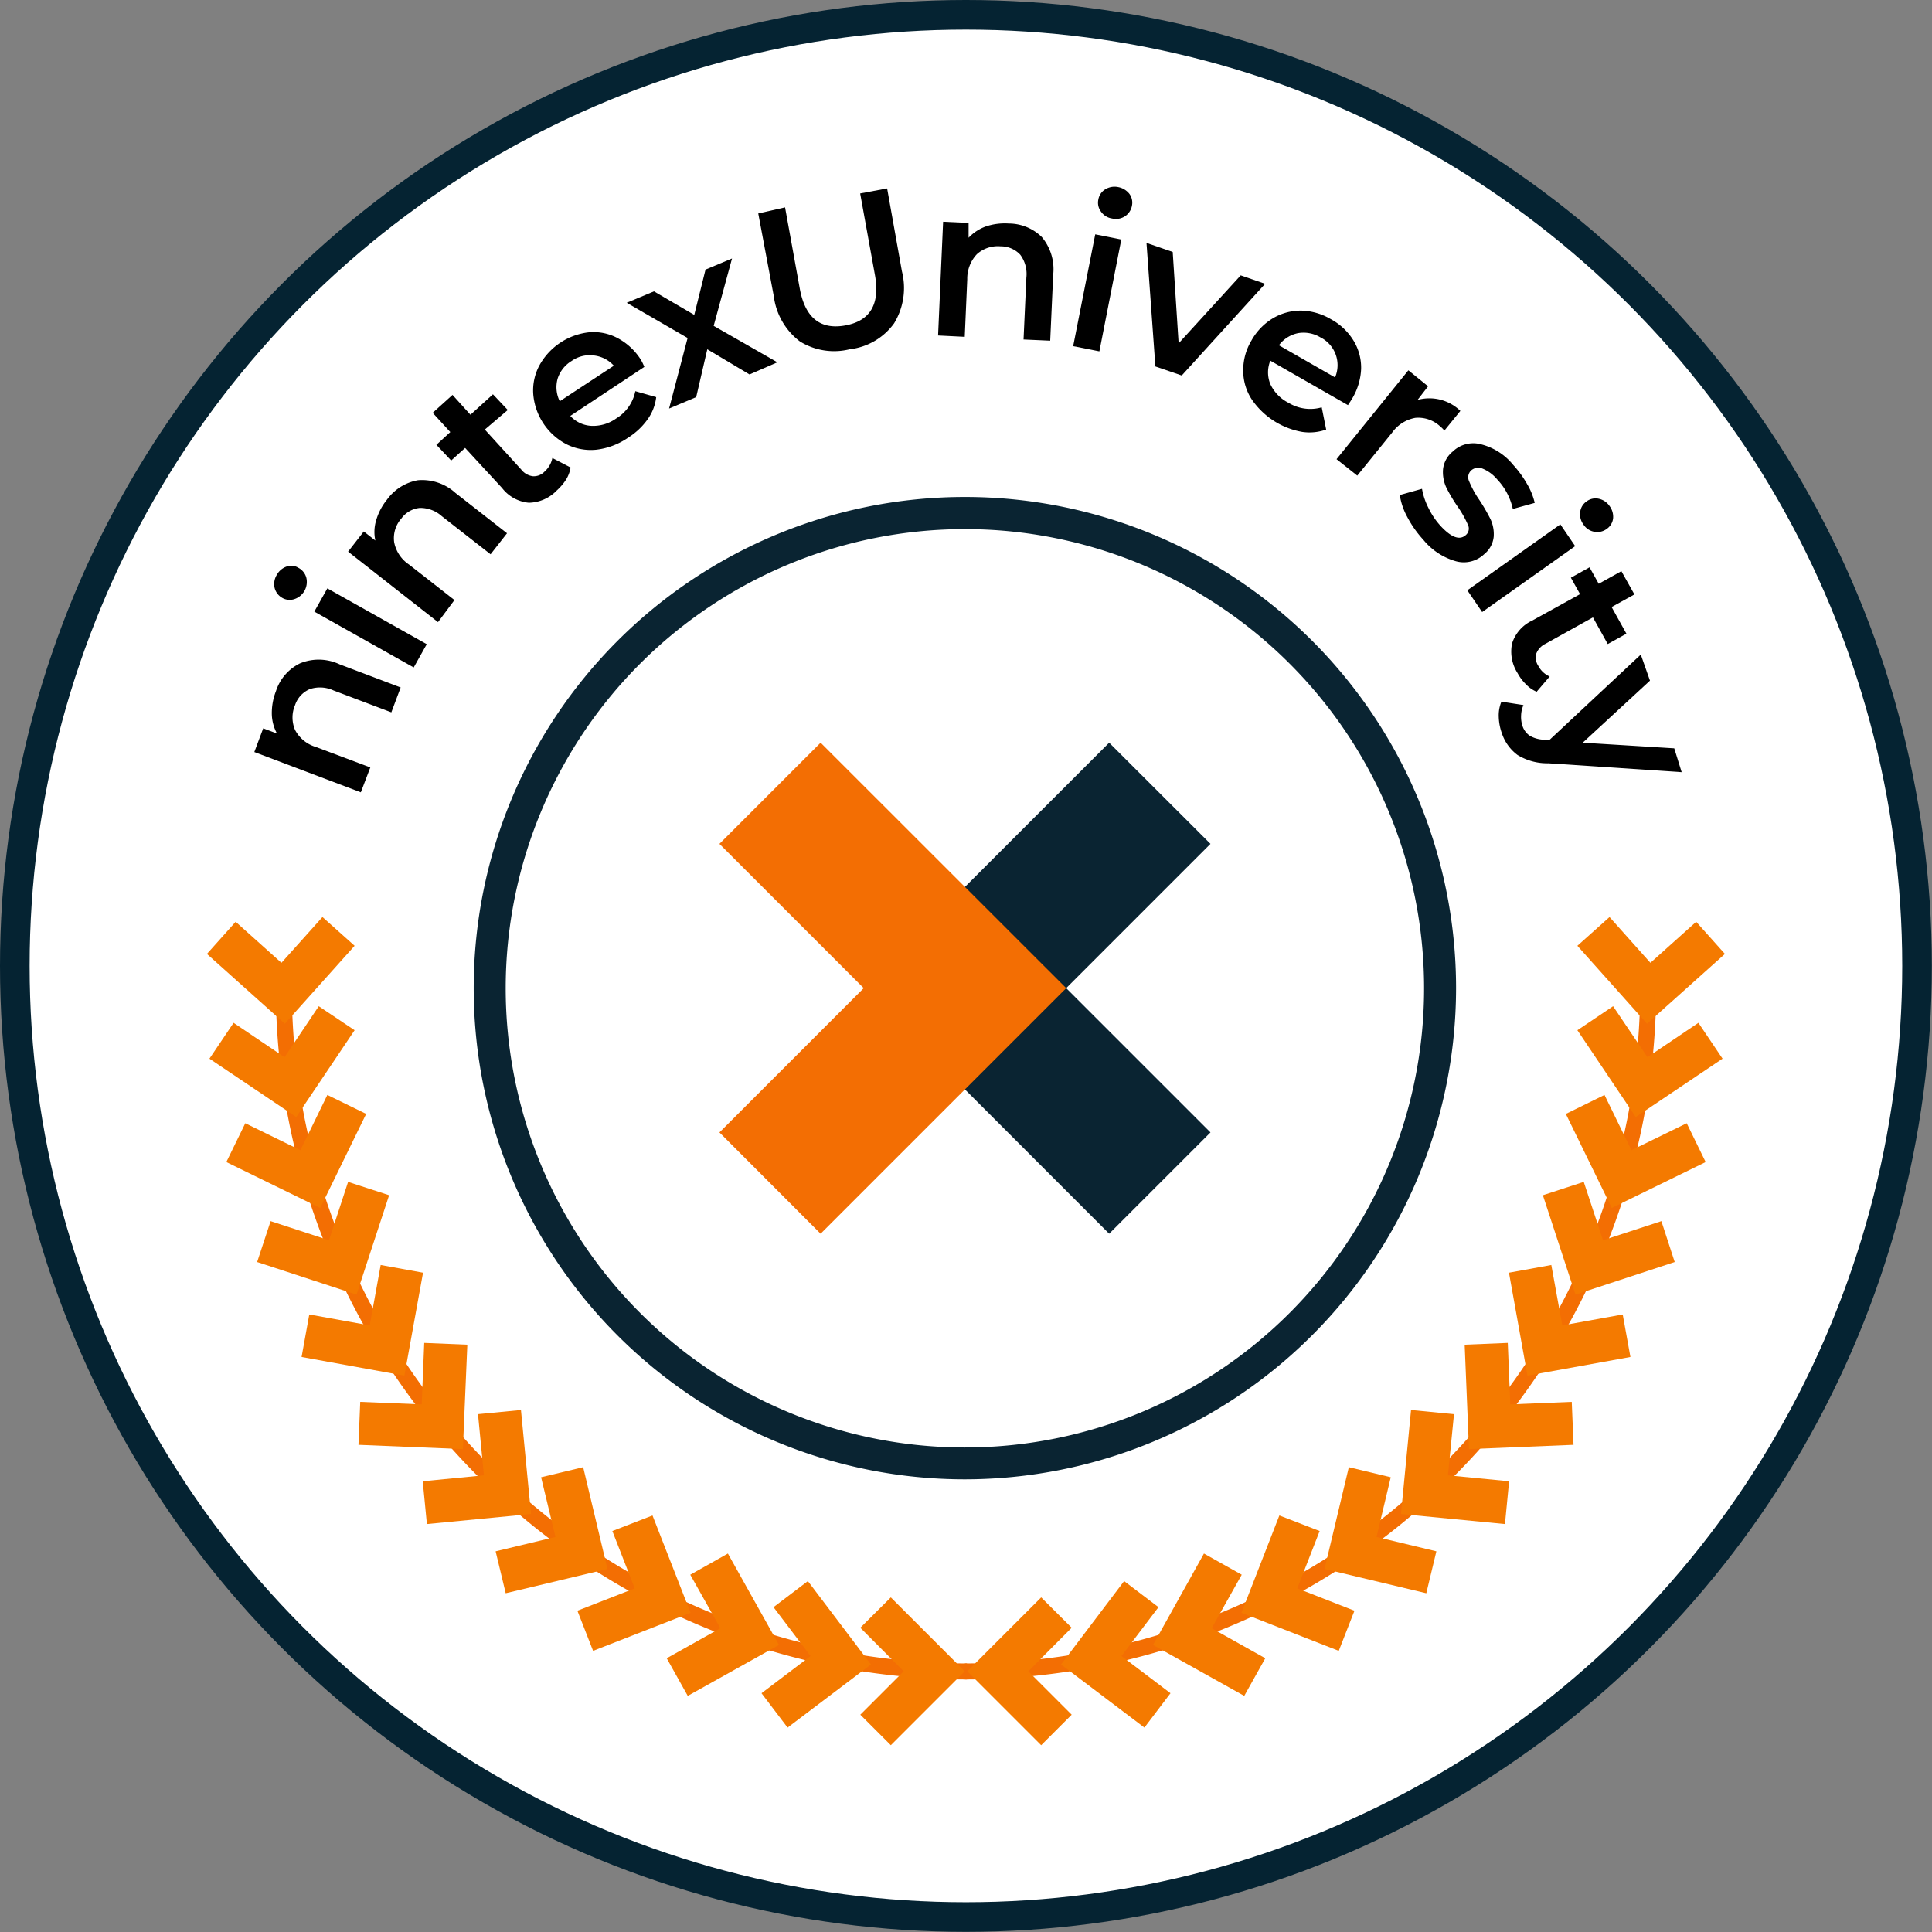 <svg xmlns="http://www.w3.org/2000/svg" viewBox="0 0 130.43 130.43"><rect x="0" y="0" width="130.43" height="130.43" fill="#808080" stroke="none"/><defs><style>.cls-1{fill:#fff;stroke:#052332;stroke-linecap:round;stroke-linejoin:round;stroke-width:2px;}.cls-2{fill:#0a2432;}.cls-3{fill:#f36e03;}.cls-4{fill:#f47a00;}</style></defs><title>nintex-university-icon</title><g id="Layer_2" data-name="Layer 2"><g id="Lil_Block_Guides" data-name="Lil Block Guides"><circle class="cls-1" cx="65.21" cy="65.21" r="64.21"/><path class="cls-2" d="M65.14,99.87A33.16,33.16,0,1,1,98.3,66.71,33.19,33.19,0,0,1,65.14,99.87Zm0-64.15a31,31,0,1,0,31,31A31,31,0,0,0,65.14,35.72Z"/><polygon class="cls-2" points="71.98 66.71 81.72 76.45 74.88 83.29 58.31 66.71 74.88 50.14 81.72 56.97 71.98 66.71"/><polygon class="cls-3" points="71.98 66.71 55.4 83.29 48.57 76.45 58.31 66.71 48.57 56.97 55.4 50.14 71.98 66.71"/><path d="M20.26,44.78a3.32,3.32,0,0,1,2.67.07l4.12,1.56-.63,1.68-3.91-1.48a2.18,2.18,0,0,0-1.59-.09,1.79,1.79,0,0,0-1,1.08,2.13,2.13,0,0,0,0,1.68,2.35,2.35,0,0,0,1.41,1.15L25,51.81l-.64,1.68-7.19-2.72.6-1.6.93.35a2.87,2.87,0,0,1-.35-1.34,4.06,4.06,0,0,1,.28-1.52A3.16,3.16,0,0,1,20.26,44.78Z"/><path d="M19.89,40.44a1,1,0,0,1-.84-.08,1.08,1.08,0,0,1-.51-.67,1.18,1.18,0,0,1,.14-.87,1.22,1.22,0,0,1,.66-.57.9.9,0,0,1,.8.08,1.06,1.06,0,0,1,.54.67,1.22,1.22,0,0,1-.79,1.44Zm1.33.85.88-1.57,6.71,3.77-.88,1.57Z"/><path d="M28.22,32.42a3.35,3.35,0,0,1,2.53.86L34.23,36l-1.11,1.42-3.29-2.57a2.18,2.18,0,0,0-1.49-.56A1.74,1.74,0,0,0,27.1,35a2,2,0,0,0-.49,1.6,2.34,2.34,0,0,0,1,1.51l3.07,2.4L29.57,42,23.5,37.24l1.06-1.36.78.61a2.71,2.71,0,0,1,.06-1.38,3.94,3.94,0,0,1,.72-1.37A3.28,3.28,0,0,1,28.22,32.42Z"/><path d="M38.52,31.56a2.23,2.23,0,0,1-.3.81,3.64,3.64,0,0,1-.63.74,2.68,2.68,0,0,1-1.89.83,2.58,2.58,0,0,1-1.81-1L31.4,30.24l-.94.85-1-1.06.94-.86-1.19-1.3,1.34-1.21L31.76,28l1.52-1.38,1,1.06L32.73,29l2.46,2.7a1.18,1.18,0,0,0,.78.45,1,1,0,0,0,.79-.31,1.65,1.65,0,0,0,.53-.92Z"/><path d="M43.5,24.77l-5,3.31a2.08,2.08,0,0,0,1.44.67,2.68,2.68,0,0,0,1.66-.5,2.79,2.79,0,0,0,1.29-1.84l1.41.4a3.2,3.2,0,0,1-.58,1.5,4.64,4.64,0,0,1-1.32,1.24,4.76,4.76,0,0,1-2.14.81,3.66,3.66,0,0,1-2-.36A4.2,4.2,0,0,1,36,26.61a3.57,3.57,0,0,1,.42-1.95,4.37,4.37,0,0,1,3.38-2.23,3.47,3.47,0,0,1,1.92.41,4.19,4.19,0,0,1,1.56,1.47A4.36,4.36,0,0,1,43.5,24.77Zm-5.85.78a2.13,2.13,0,0,0,.14,1.54l3.65-2.4A2.13,2.13,0,0,0,40.1,24a2.11,2.11,0,0,0-1.51.37A2.17,2.17,0,0,0,37.65,25.55Z"/><path d="M50.6,25.28l-2.85-1.7L47,26.81l-1.83.77,1.25-4.76-4.11-2.38,1.84-.77,2.72,1.59.76-3.06,1.79-.75L48.18,22l4.3,2.46Z"/><path d="M54,23.05A4.54,4.54,0,0,1,52.24,20l-1.05-5.59L53,14l1,5.52q.55,2.91,3.07,2.45t2-3.39l-1-5.52,1.82-.34,1,5.6a4.58,4.58,0,0,1-.53,3.51,4.3,4.3,0,0,1-3,1.75A4.38,4.38,0,0,1,54,23.05Z"/><path d="M70.33,16a3.37,3.37,0,0,1,.77,2.56L70.9,23l-1.8-.08.19-4.18a2.18,2.18,0,0,0-.41-1.54,1.78,1.78,0,0,0-1.33-.57,2.11,2.11,0,0,0-1.6.53,2.4,2.4,0,0,0-.65,1.69l-.17,3.89-1.8-.09.34-7.68,1.72.08,0,1a3,3,0,0,1,1.16-.76,4,4,0,0,1,1.54-.2A3.2,3.2,0,0,1,70.33,16Z"/><path d="M73.94,15.82l1.76.35-1.48,7.55-1.77-.35Zm.39-1.53a1,1,0,0,1-.18-.82,1,1,0,0,1,.47-.69,1.19,1.19,0,0,1,.87-.15,1.26,1.26,0,0,1,.75.45,1,1,0,0,1,.18.8,1.09,1.09,0,0,1-.47.72,1.12,1.12,0,0,1-.88.15A1.1,1.1,0,0,1,74.33,14.29Z"/><path d="M85.41,19.16l-5.63,6.19L78,24.74l-.6-8.34,1.77.61.4,6.17,4.19-4.59Z"/><path d="M91,27.35l-5.24-3a2.1,2.1,0,0,0,0,1.58A2.69,2.69,0,0,0,87,27.2a2.81,2.81,0,0,0,2.23.3L89.53,29a3.35,3.35,0,0,1-1.61.16A5.22,5.22,0,0,1,84.53,27a3.53,3.53,0,0,1-.6-2,3.88,3.88,0,0,1,.55-2,4.05,4.05,0,0,1,1.45-1.51,3.69,3.69,0,0,1,1.92-.52,4.12,4.12,0,0,1,2,.58A4.05,4.05,0,0,1,91.38,23a3.5,3.5,0,0,1,.51,1.9,4.23,4.23,0,0,1-.6,2C91.23,27,91.13,27.16,91,27.35Zm-3.36-4.86a2.14,2.14,0,0,0-1.3.82l3.79,2.17a2.1,2.1,0,0,0-1-2.71A2.21,2.21,0,0,0,87.64,22.49Z"/><path d="M98.59,27.74l-1.08,1.33a2.12,2.12,0,0,0-.3-.3,2.17,2.17,0,0,0-1.66-.56,2.46,2.46,0,0,0-1.57,1l-2.35,2.9L90.23,31l4.85-6,1.33,1.08L95.7,27A3,3,0,0,1,98.59,27.74Z"/><path d="M95,34.89a4.48,4.48,0,0,1-.5-1.47L96,33a4.54,4.54,0,0,0,.44,1.3,5.06,5.06,0,0,0,.81,1.2c.73.79,1.3,1,1.72.61a.57.57,0,0,0,.13-.68,7.08,7.08,0,0,0-.66-1.18,10.62,10.62,0,0,1-.81-1.36,2.48,2.48,0,0,1-.21-1.21,1.79,1.79,0,0,1,.66-1.2A2,2,0,0,1,100,30a4.08,4.08,0,0,1,2.15,1.38,7.11,7.11,0,0,1,.94,1.29,4.47,4.47,0,0,1,.52,1.28l-1.48.41a4.18,4.18,0,0,0-1.06-2,2.54,2.54,0,0,0-1-.73.73.73,0,0,0-.74.12.63.63,0,0,0-.15.74,6.6,6.6,0,0,0,.67,1.23,12.64,12.64,0,0,1,.78,1.34,2.41,2.41,0,0,1,.21,1.18,1.74,1.74,0,0,1-.64,1.17,2,2,0,0,1-1.91.48,4.37,4.37,0,0,1-2.2-1.45A7.21,7.21,0,0,1,95,34.89Z"/><path d="M105.34,35.4l1,1.47-6.28,4.45-1-1.47Zm1.34-.84a1,1,0,0,1,.43-.71,1,1,0,0,1,.82-.18,1.18,1.18,0,0,1,.73.49,1.21,1.21,0,0,1,.24.84,1,1,0,0,1-.42.7,1.07,1.07,0,0,1-.84.2,1.09,1.09,0,0,1-.74-.49A1.15,1.15,0,0,1,106.68,34.56Z"/><path d="M103.74,46.7a2.16,2.16,0,0,1-.71-.49,3.18,3.18,0,0,1-.58-.77,2.7,2.7,0,0,1-.37-2,2.55,2.55,0,0,1,1.35-1.54l3.24-1.79L106.05,39l1.26-.7.62,1.11,1.53-.85.88,1.57-1.54.85,1,1.8-1.26.7-1-1.8-3.2,1.78a1.24,1.24,0,0,0-.62.65,1,1,0,0,0,.13.84,1.57,1.57,0,0,0,.77.72Z"/><path d="M113.53,52.13l-9-.6a3.84,3.84,0,0,1-2.08-.56,3,3,0,0,1-1.06-1.47,3.59,3.59,0,0,1-.21-1.13,2.42,2.42,0,0,1,.18-1l1.49.23a1.85,1.85,0,0,0-.16.71,1.93,1.93,0,0,0,.1.72,1.29,1.29,0,0,0,.5.65,2.08,2.08,0,0,0,1,.26l.33,0,6.15-5.75.62,1.76-4.54,4.19,6.18.38Z"/><path class="cls-3" d="M65.14,113.38V112.3a45.64,45.64,0,0,0,45.59-45.59h1.08A46.72,46.72,0,0,1,65.14,113.38Z"/><polygon class="cls-4" points="65.3 112.83 70.29 107.84 72.35 109.89 69.42 112.83 72.35 115.76 70.29 117.82 65.3 112.83"/><polygon class="cls-4" points="71.63 112.37 75.89 106.74 78.21 108.5 75.71 111.8 79.02 114.31 77.26 116.63 71.63 112.37"/><polygon class="cls-4" points="77.84 111.05 81.28 104.88 83.83 106.31 81.8 109.92 85.42 111.95 84 114.49 77.84 111.05"/><polygon class="cls-4" points="83.81 108.88 86.37 102.31 89.09 103.36 87.58 107.23 91.44 108.74 90.38 111.45 83.81 108.88"/><polygon class="cls-4" points="89.42 105.92 91.06 99.05 93.89 99.73 92.93 103.76 96.97 104.73 96.29 107.56 89.42 105.92"/><polygon class="cls-4" points="94.58 102.21 95.26 95.19 98.16 95.47 97.75 99.6 101.88 100 101.6 102.89 94.58 102.21"/><polygon class="cls-4" points="99.17 97.83 98.88 90.78 101.79 90.66 101.96 94.81 106.11 94.64 106.23 97.54 99.17 97.83"/><polygon class="cls-4" points="103.12 92.87 101.87 85.92 104.73 85.4 105.47 89.48 109.55 88.74 110.07 91.61 103.12 92.87"/><polygon class="cls-4" points="106.36 87.4 104.16 80.69 106.92 79.79 108.22 83.73 112.16 82.44 113.06 85.2 106.36 87.4"/><polygon class="cls-4" points="108.81 81.55 105.71 75.2 108.32 73.92 110.14 77.65 113.87 75.83 115.15 78.45 108.81 81.55"/><polygon class="cls-4" points="110.43 75.41 106.49 69.55 108.9 67.93 111.22 71.37 114.66 69.05 116.29 71.47 110.43 75.41"/><polygon class="cls-4" points="111.19 69.11 106.49 63.85 108.66 61.91 111.42 65 114.51 62.23 116.45 64.4 111.19 69.11"/><path class="cls-3" d="M65.28,113.38A46.71,46.71,0,0,1,18.62,66.71H19.7A45.64,45.64,0,0,0,65.28,112.3Z"/><polygon class="cls-4" points="65.13 112.83 60.14 107.84 58.08 109.89 61.01 112.83 58.08 115.76 60.14 117.82 65.13 112.83"/><polygon class="cls-4" points="58.8 112.37 54.54 106.74 52.22 108.5 54.72 111.8 51.41 114.31 53.17 116.63 58.8 112.37"/><polygon class="cls-4" points="52.59 111.05 49.14 104.88 46.6 106.31 48.63 109.92 45.01 111.95 46.43 114.49 52.59 111.05"/><polygon class="cls-4" points="46.62 108.88 44.05 102.31 41.34 103.36 42.85 107.23 38.98 108.74 40.04 111.45 46.62 108.88"/><polygon class="cls-4" points="41.01 105.92 39.37 99.05 36.53 99.73 37.5 103.76 33.46 104.73 34.14 107.56 41.01 105.92"/><polygon class="cls-4" points="35.85 102.21 35.17 95.19 32.27 95.47 32.67 99.6 28.54 100 28.82 102.89 35.85 102.21"/><polygon class="cls-4" points="31.25 97.83 31.55 90.78 28.64 90.66 28.47 94.81 24.32 94.64 24.2 97.54 31.25 97.83"/><polygon class="cls-4" points="27.3 92.87 28.56 85.92 25.7 85.4 24.96 89.48 20.88 88.74 20.36 91.61 27.3 92.87"/><polygon class="cls-4" points="24.07 87.4 26.27 80.69 23.5 79.79 22.21 83.73 18.27 82.44 17.36 85.2 24.07 87.4"/><polygon class="cls-4" points="21.62 81.55 24.72 75.2 22.1 73.92 20.28 77.65 16.56 75.83 15.28 78.45 21.62 81.55"/><polygon class="cls-4" points="20 75.41 23.94 69.55 21.52 67.93 19.21 71.37 15.77 69.05 14.14 71.47 20 75.41"/><polygon class="cls-4" points="19.23 69.11 23.94 63.85 21.77 61.91 19 65 15.91 62.23 13.97 64.4 19.23 69.11"/></g></g></svg>